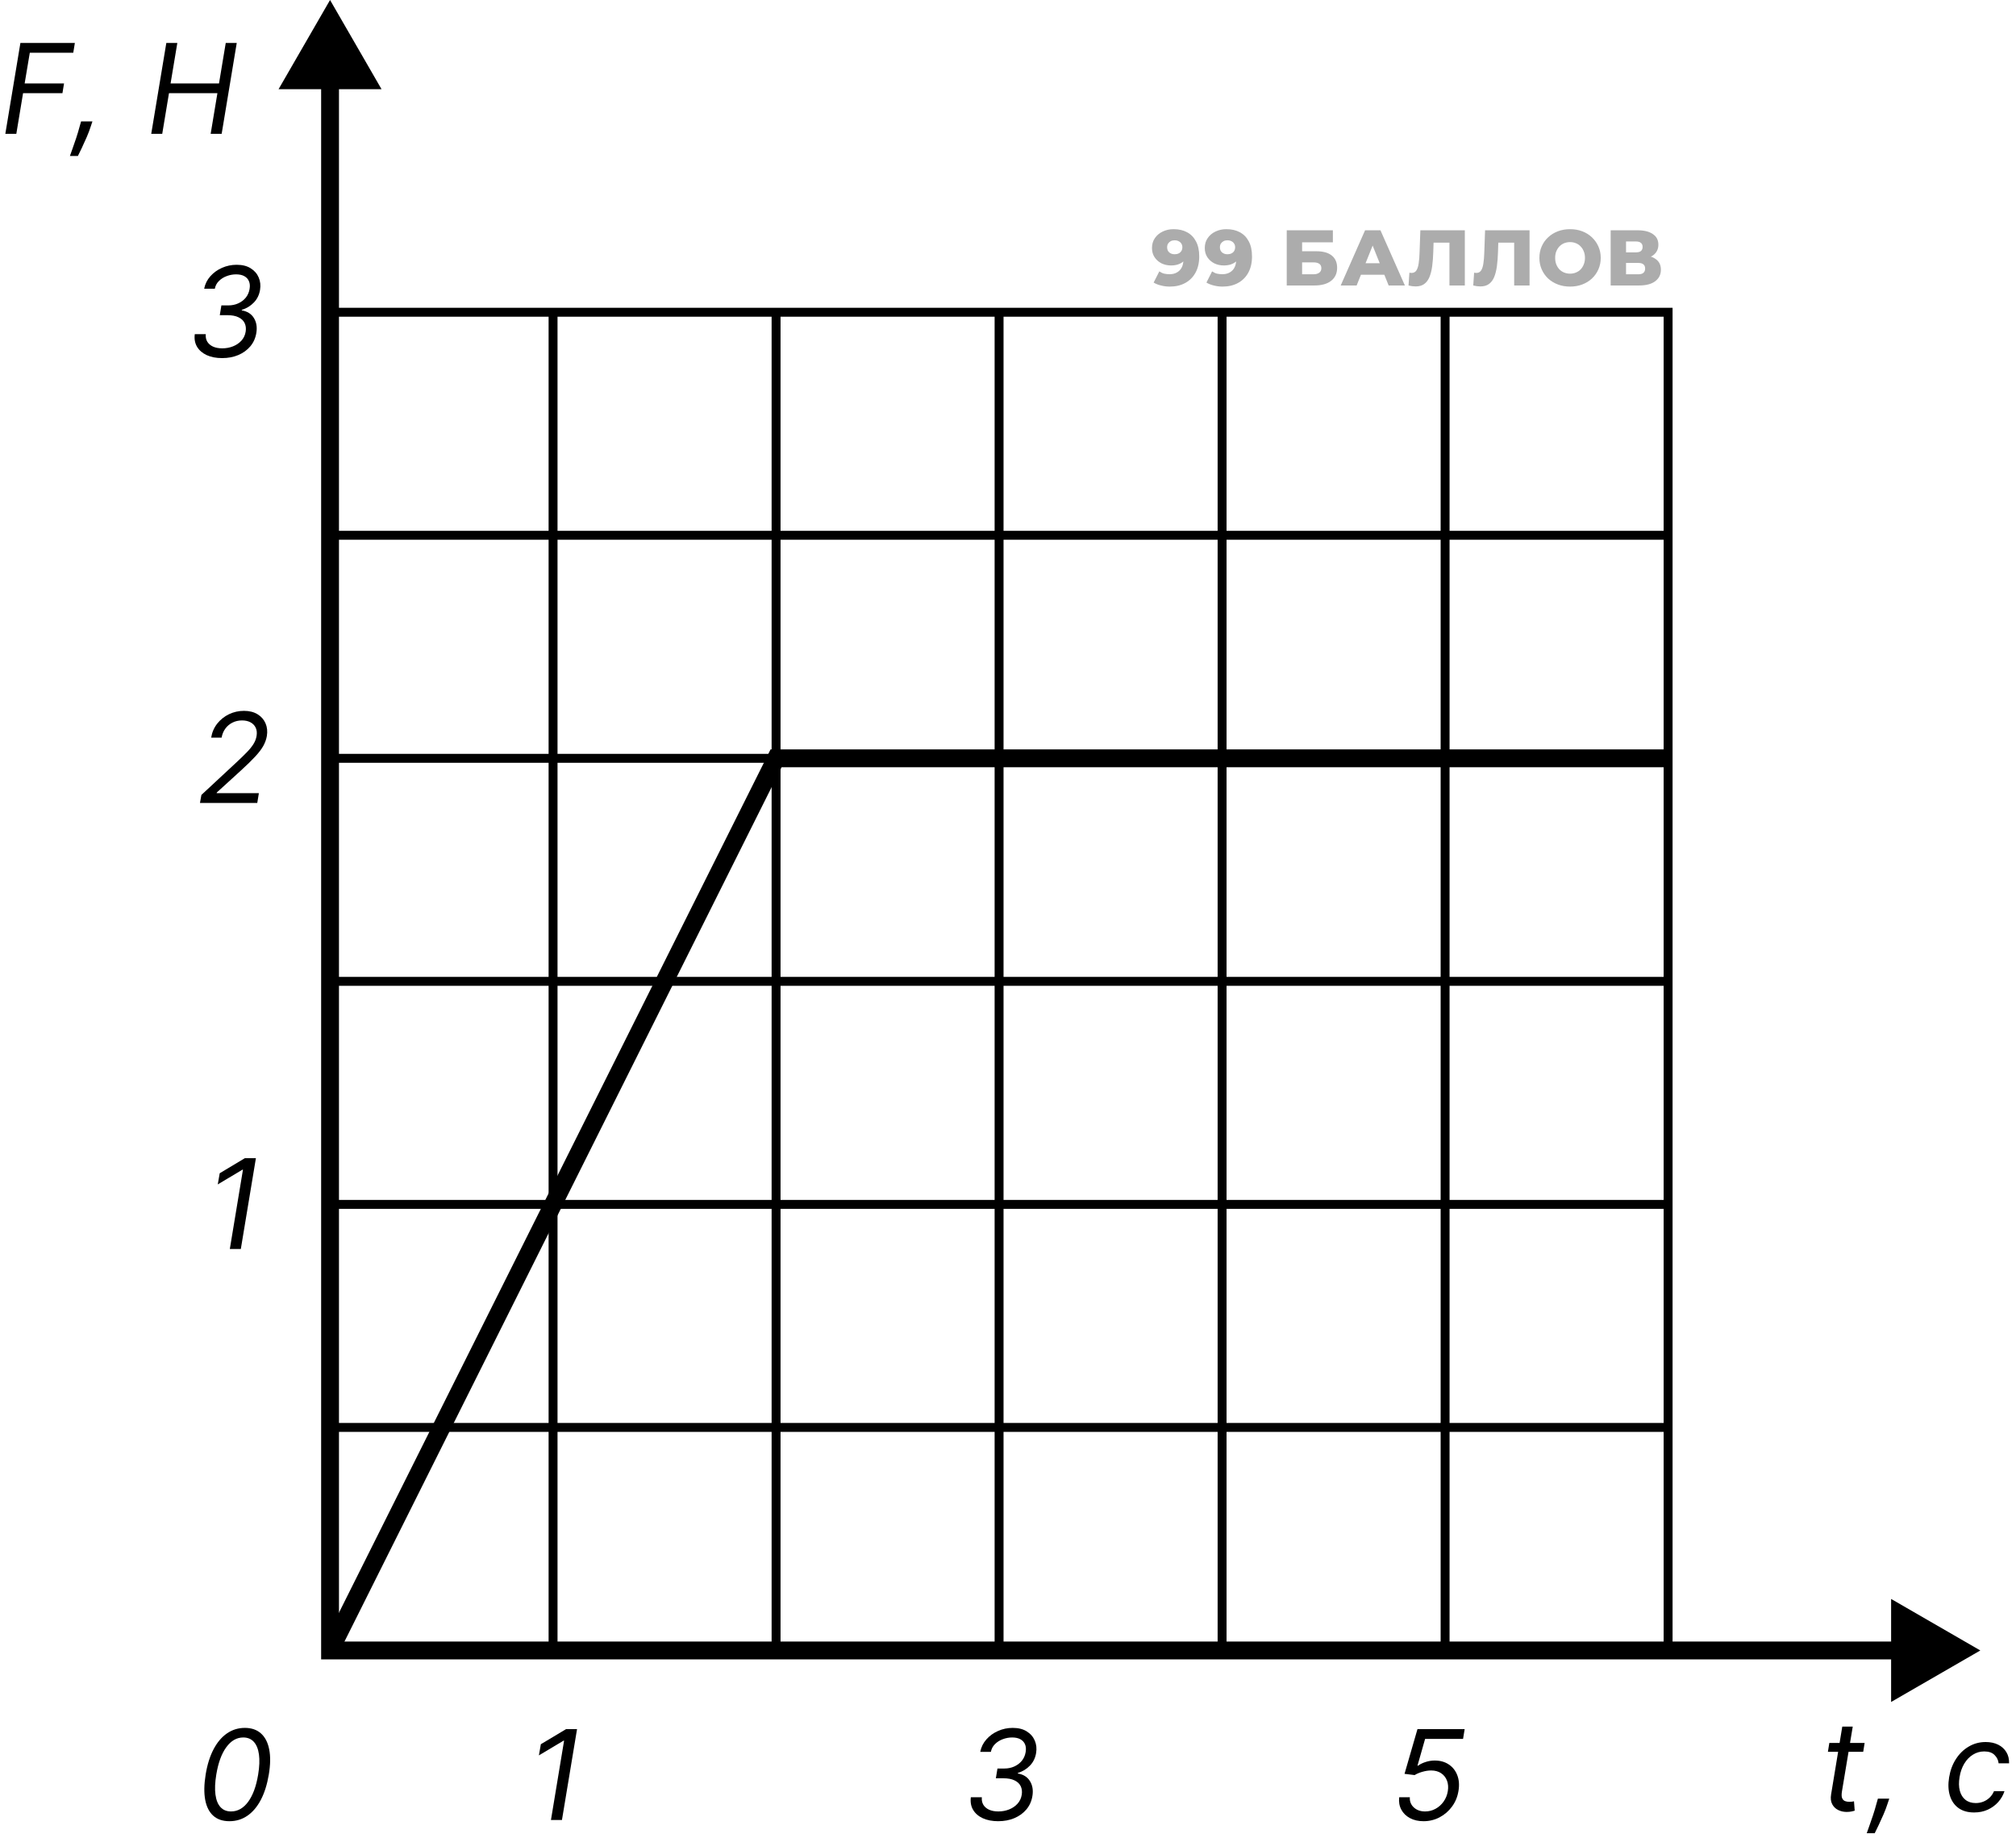 <svg width="226" height="206" viewBox="0 0 226 206" fill="none" xmlns="http://www.w3.org/2000/svg">
<path d="M37 110H187M37 110V135M37 110V85M187 110V135M187 110V85M112 35V185M112 35H87M112 35H137M112 185H87M112 185H137M62 185H37V160M62 185V35M62 185H87M62 35H37V60M62 35H87M87 35V185M137 185V35M137 185H162M137 35H162M162 35H187V60M162 35V185M162 185H187V160M37 135H187M37 135V160M187 135V160M187 160H37M37 85H187M37 85V60M187 85V60M187 60H37" stroke="black"/>
<path d="M37 0L31.227 10H42.773L37 0ZM37 185H36V186H37V185ZM222 185L212 179.226V190.774L222 185ZM36 9V185H38V9H36ZM37 186H213V184H37V186Z" fill="black"/>
<path d="M37 185L87 85H187" stroke="black" stroke-width="2"/>
<path d="M0.597 15L2.287 4.818H8.392L8.213 5.912H3.341L2.764 9.352H7.179L7 10.446H2.585L1.83 15H0.597ZM10.362 13.608L10.183 14.145C10.064 14.523 9.912 14.927 9.726 15.358C9.54 15.789 9.356 16.195 9.174 16.576C8.992 16.957 8.844 17.26 8.732 17.486H7.837C7.91 17.274 8.009 16.994 8.135 16.646C8.261 16.298 8.395 15.91 8.538 15.482C8.68 15.055 8.811 14.616 8.931 14.165L9.09 13.608H10.362ZM16.954 15L18.645 4.818H19.878L19.122 9.352H24.551L25.306 4.818H26.539L24.849 15H23.616L24.372 10.446H18.943L18.187 15H16.954Z" fill="black"/>
<path d="M209.031 195.364L208.872 196.358H204.915L205.074 195.364H209.031ZM206.526 193.534H207.699L206.486 200.812C206.433 201.144 206.441 201.393 206.511 201.558C206.584 201.721 206.693 201.83 206.839 201.886C206.988 201.939 207.149 201.966 207.321 201.966C207.45 201.966 207.556 201.959 207.639 201.946C207.722 201.929 207.788 201.916 207.838 201.906L207.918 202.96C207.828 202.99 207.707 203.02 207.555 203.05C207.406 203.083 207.222 203.099 207.003 203.099C206.671 203.099 206.36 203.028 206.068 202.886C205.777 202.743 205.553 202.526 205.397 202.234C205.241 201.943 205.2 201.575 205.273 201.131L206.526 193.534ZM211.792 201.608L211.613 202.145C211.494 202.523 211.341 202.927 211.156 203.358C210.97 203.789 210.786 204.195 210.604 204.576C210.422 204.957 210.274 205.26 210.161 205.486H209.267C209.339 205.274 209.439 204.994 209.565 204.646C209.691 204.298 209.825 203.91 209.968 203.482C210.11 203.055 210.241 202.616 210.36 202.165L210.519 201.608H211.792ZM221.307 203.159C220.588 203.159 219.998 202.99 219.537 202.652C219.08 202.314 218.762 201.848 218.583 201.255C218.404 200.662 218.377 199.984 218.503 199.222C218.629 198.446 218.884 197.762 219.269 197.168C219.653 196.572 220.132 196.106 220.706 195.771C221.279 195.433 221.91 195.264 222.6 195.264C223.137 195.264 223.604 195.364 224.002 195.562C224.399 195.761 224.706 196.04 224.921 196.398C225.137 196.756 225.238 197.173 225.225 197.651H224.051C224.018 197.303 223.869 196.994 223.604 196.726C223.342 196.454 222.954 196.318 222.441 196.318C221.983 196.318 221.562 196.437 221.178 196.676C220.793 196.911 220.47 197.245 220.208 197.675C219.947 198.103 219.769 198.605 219.676 199.182C219.577 199.772 219.585 200.286 219.701 200.723C219.817 201.161 220.028 201.5 220.333 201.742C220.638 201.984 221.022 202.105 221.486 202.105C221.791 202.105 222.076 202.052 222.341 201.946C222.606 201.84 222.842 201.688 223.047 201.489C223.253 201.29 223.415 201.051 223.534 200.773H224.708C224.562 201.223 224.328 201.629 224.007 201.991C223.685 202.349 223.296 202.634 222.838 202.846C222.381 203.055 221.871 203.159 221.307 203.159Z" fill="black"/>
<path d="M25.719 204.139C24.97 204.139 24.366 203.935 23.909 203.528C23.452 203.117 23.15 202.522 23.004 201.743C22.858 200.961 22.875 200.016 23.054 198.909C23.233 197.809 23.526 196.869 23.934 196.09C24.342 195.308 24.844 194.711 25.44 194.3C26.037 193.886 26.706 193.679 27.449 193.679C28.191 193.679 28.793 193.886 29.254 194.3C29.718 194.715 30.026 195.311 30.178 196.09C30.334 196.869 30.319 197.809 30.134 198.909C29.948 200.016 29.651 200.959 29.244 201.738C28.836 202.517 28.334 203.112 27.737 203.523C27.141 203.934 26.468 204.139 25.719 204.139ZM25.898 203.045C26.643 203.045 27.282 202.687 27.812 201.972C28.345 201.252 28.722 200.232 28.94 198.909C29.086 198.027 29.116 197.277 29.03 196.657C28.944 196.037 28.751 195.565 28.453 195.24C28.155 194.915 27.76 194.753 27.27 194.753C26.534 194.753 25.901 195.116 25.371 195.842C24.84 196.564 24.466 197.587 24.247 198.909C24.101 199.791 24.07 200.54 24.153 201.156C24.236 201.773 24.424 202.242 24.72 202.563C25.014 202.885 25.407 203.045 25.898 203.045Z" fill="black"/>
<path d="M28.688 129.818L26.997 140H25.764L27.236 131.111H27.176L24.412 132.761L24.631 131.509L27.454 129.818H28.688Z" fill="black"/>
<path d="M64.688 193.818L62.997 204H61.764L63.236 195.111H63.176L60.412 196.761L60.631 195.509L63.455 193.818H64.688Z" fill="black"/>
<path d="M22.418 90L22.577 89.105L26.534 85.426C26.998 84.995 27.384 84.619 27.692 84.298C28.004 83.976 28.246 83.674 28.418 83.393C28.594 83.111 28.708 82.814 28.761 82.503C28.821 82.145 28.79 81.835 28.667 81.573C28.544 81.311 28.35 81.109 28.085 80.967C27.82 80.824 27.502 80.753 27.131 80.753C26.74 80.753 26.383 80.834 26.062 80.996C25.74 81.156 25.474 81.381 25.261 81.673C25.049 81.961 24.91 82.297 24.844 82.682H23.671C23.77 82.085 23.997 81.562 24.352 81.111C24.709 80.66 25.149 80.309 25.669 80.057C26.193 79.805 26.753 79.679 27.349 79.679C27.946 79.679 28.451 79.805 28.866 80.057C29.28 80.309 29.58 80.648 29.766 81.076C29.951 81.504 30.001 81.979 29.915 82.503C29.849 82.881 29.718 83.247 29.522 83.602C29.326 83.956 29.026 84.352 28.622 84.79C28.221 85.224 27.678 85.754 26.991 86.381L24.307 88.827L24.287 88.906H29.02L28.841 90H22.418Z" fill="black"/>
<path d="M24.898 40.139C24.235 40.139 23.66 40.028 23.173 39.806C22.689 39.581 22.327 39.267 22.089 38.867C21.85 38.462 21.766 37.992 21.835 37.455H23.068C23.038 37.779 23.095 38.061 23.237 38.3C23.383 38.538 23.599 38.722 23.884 38.852C24.172 38.981 24.517 39.045 24.918 39.045C25.345 39.045 25.746 38.971 26.121 38.822C26.499 38.673 26.815 38.457 27.07 38.175C27.326 37.89 27.483 37.551 27.543 37.156C27.596 36.802 27.556 36.487 27.423 36.212C27.291 35.937 27.062 35.721 26.737 35.565C26.416 35.406 25.995 35.327 25.474 35.327H24.639L24.818 34.233H25.594C25.998 34.233 26.369 34.157 26.707 34.004C27.046 33.852 27.327 33.638 27.553 33.363C27.778 33.084 27.921 32.758 27.98 32.383C28.037 32.055 28.013 31.77 27.91 31.528C27.811 31.283 27.639 31.093 27.393 30.957C27.151 30.821 26.843 30.753 26.469 30.753C26.111 30.753 25.759 30.817 25.415 30.947C25.073 31.073 24.782 31.257 24.54 31.499C24.298 31.737 24.145 32.026 24.082 32.364H22.889C22.992 31.833 23.222 31.368 23.58 30.967C23.938 30.562 24.374 30.247 24.888 30.022C25.405 29.793 25.952 29.679 26.528 29.679C27.168 29.679 27.695 29.812 28.109 30.077C28.527 30.338 28.825 30.683 29.004 31.111C29.183 31.535 29.233 31.992 29.153 32.483C29.064 33.043 28.834 33.517 28.462 33.905C28.091 34.293 27.639 34.568 27.105 34.73V34.79C27.732 34.899 28.186 35.188 28.467 35.655C28.752 36.119 28.842 36.672 28.736 37.315C28.643 37.892 28.419 38.392 28.065 38.817C27.71 39.238 27.261 39.564 26.717 39.796C26.174 40.025 25.567 40.139 24.898 40.139Z" fill="black"/>
<path d="M111.898 204.139C111.235 204.139 110.66 204.028 110.173 203.806C109.689 203.581 109.327 203.268 109.089 202.866C108.85 202.462 108.766 201.991 108.835 201.455H110.068C110.038 201.779 110.095 202.061 110.237 202.3C110.383 202.538 110.598 202.722 110.884 202.852C111.172 202.981 111.517 203.045 111.918 203.045C112.345 203.045 112.746 202.971 113.121 202.822C113.499 202.673 113.815 202.457 114.07 202.175C114.326 201.89 114.483 201.551 114.543 201.156C114.596 200.802 114.556 200.487 114.423 200.212C114.291 199.937 114.062 199.721 113.737 199.565C113.416 199.406 112.995 199.327 112.474 199.327H111.639L111.818 198.233H112.594C112.998 198.233 113.369 198.157 113.707 198.004C114.045 197.852 114.327 197.638 114.553 197.363C114.778 197.085 114.92 196.758 114.98 196.384C115.036 196.055 115.013 195.77 114.911 195.528C114.811 195.283 114.639 195.093 114.393 194.957C114.152 194.821 113.843 194.753 113.469 194.753C113.111 194.753 112.759 194.817 112.415 194.947C112.073 195.073 111.782 195.257 111.54 195.499C111.298 195.737 111.145 196.026 111.082 196.364H109.889C109.992 195.833 110.222 195.368 110.58 194.967C110.938 194.562 111.374 194.247 111.888 194.022C112.405 193.793 112.952 193.679 113.528 193.679C114.168 193.679 114.695 193.812 115.109 194.077C115.527 194.339 115.825 194.683 116.004 195.111C116.183 195.535 116.233 195.992 116.153 196.483C116.064 197.043 115.834 197.517 115.462 197.905C115.091 198.293 114.639 198.568 114.105 198.73V198.79C114.732 198.899 115.186 199.188 115.467 199.655C115.752 200.119 115.842 200.672 115.736 201.315C115.643 201.892 115.419 202.393 115.065 202.817C114.71 203.238 114.261 203.564 113.717 203.796C113.174 204.025 112.567 204.139 111.898 204.139Z" fill="black"/>
<path d="M159.58 204.139C158.996 204.139 158.489 204.023 158.058 203.791C157.627 203.559 157.304 203.241 157.089 202.837C156.873 202.432 156.795 201.972 156.855 201.455H158.048C158.018 201.912 158.166 202.291 158.491 202.593C158.819 202.895 159.241 203.045 159.759 203.045C160.176 203.045 160.564 202.948 160.922 202.752C161.283 202.557 161.585 202.288 161.827 201.947C162.072 201.605 162.231 201.216 162.304 200.778C162.377 200.334 162.345 199.937 162.21 199.585C162.074 199.234 161.853 198.957 161.548 198.755C161.243 198.553 160.872 198.452 160.435 198.452C160.126 198.452 159.8 198.501 159.455 198.601C159.114 198.697 158.824 198.82 158.585 198.969L157.452 198.83L158.903 193.818H164.193L164.014 194.912H159.759L158.903 197.915H158.963C159.202 197.746 159.485 197.608 159.813 197.502C160.145 197.393 160.484 197.338 160.832 197.338C161.455 197.338 161.986 197.487 162.423 197.786C162.864 198.08 163.181 198.487 163.373 199.004C163.568 199.517 163.61 200.102 163.497 200.759C163.391 201.408 163.151 201.988 162.776 202.499C162.405 203.006 161.941 203.407 161.384 203.702C160.831 203.993 160.229 204.139 159.58 204.139Z" fill="black"/>
<path d="M131.564 25.688C132.147 25.688 132.651 25.803 133.075 26.033C133.505 26.263 133.838 26.605 134.074 27.058C134.316 27.506 134.437 28.066 134.437 28.738C134.437 29.457 134.295 30.07 134.012 30.577C133.735 31.078 133.349 31.461 132.854 31.726C132.365 31.991 131.793 32.124 131.139 32.124C130.797 32.124 130.467 32.083 130.149 32C129.831 31.923 129.557 31.814 129.327 31.673L129.964 30.418C130.14 30.541 130.323 30.627 130.512 30.674C130.706 30.715 130.904 30.736 131.104 30.736C131.581 30.736 131.961 30.591 132.244 30.303C132.527 30.014 132.669 29.593 132.669 29.039C132.669 28.938 132.669 28.835 132.669 28.729C132.669 28.617 132.66 28.505 132.642 28.393L133.075 28.756C132.969 28.974 132.831 29.157 132.66 29.304C132.489 29.451 132.288 29.563 132.059 29.64C131.829 29.716 131.567 29.755 131.272 29.755C130.883 29.755 130.526 29.675 130.202 29.516C129.884 29.351 129.628 29.124 129.433 28.835C129.239 28.541 129.141 28.196 129.141 27.801C129.141 27.371 129.25 27 129.469 26.687C129.687 26.369 129.978 26.124 130.344 25.953C130.709 25.777 131.116 25.688 131.564 25.688ZM131.679 26.935C131.514 26.935 131.369 26.967 131.245 27.032C131.122 27.097 131.021 27.188 130.945 27.306C130.874 27.418 130.839 27.556 130.839 27.721C130.839 27.957 130.915 28.146 131.069 28.287C131.228 28.429 131.434 28.499 131.687 28.499C131.858 28.499 132.009 28.467 132.138 28.402C132.268 28.337 132.368 28.246 132.439 28.128C132.509 28.01 132.545 27.872 132.545 27.713C132.545 27.559 132.509 27.427 132.439 27.315C132.368 27.197 132.268 27.106 132.138 27.041C132.009 26.97 131.855 26.935 131.679 26.935ZM137.481 25.688C138.065 25.688 138.569 25.803 138.993 26.033C139.423 26.263 139.756 26.605 139.992 27.058C140.233 27.506 140.354 28.066 140.354 28.738C140.354 29.457 140.213 30.07 139.93 30.577C139.653 31.078 139.267 31.461 138.772 31.726C138.283 31.991 137.711 32.124 137.057 32.124C136.715 32.124 136.385 32.083 136.067 32C135.749 31.923 135.475 31.814 135.245 31.673L135.881 30.418C136.058 30.541 136.241 30.627 136.429 30.674C136.624 30.715 136.821 30.736 137.022 30.736C137.499 30.736 137.879 30.591 138.162 30.303C138.445 30.014 138.586 29.593 138.586 29.039C138.586 28.938 138.586 28.835 138.586 28.729C138.586 28.617 138.577 28.505 138.56 28.393L138.993 28.756C138.887 28.974 138.748 29.157 138.577 29.304C138.406 29.451 138.206 29.563 137.976 29.64C137.746 29.716 137.484 29.755 137.19 29.755C136.801 29.755 136.444 29.675 136.12 29.516C135.802 29.351 135.545 29.124 135.351 28.835C135.156 28.541 135.059 28.196 135.059 27.801C135.059 27.371 135.168 27 135.386 26.687C135.604 26.369 135.896 26.124 136.261 25.953C136.627 25.777 137.033 25.688 137.481 25.688ZM137.596 26.935C137.431 26.935 137.287 26.967 137.163 27.032C137.039 27.097 136.939 27.188 136.862 27.306C136.792 27.418 136.756 27.556 136.756 27.721C136.756 27.957 136.833 28.146 136.986 28.287C137.145 28.429 137.352 28.499 137.605 28.499C137.776 28.499 137.926 28.467 138.056 28.402C138.185 28.337 138.286 28.246 138.356 28.128C138.427 28.01 138.462 27.872 138.462 27.713C138.462 27.559 138.427 27.427 138.356 27.315C138.286 27.197 138.185 27.106 138.056 27.041C137.926 26.97 137.773 26.935 137.596 26.935ZM144.248 32V25.812H149.419V27.165H145.971V28.163H147.571C148.326 28.163 148.9 28.323 149.295 28.641C149.696 28.959 149.896 29.419 149.896 30.02C149.896 30.639 149.672 31.125 149.225 31.478C148.777 31.826 148.149 32 147.342 32H144.248ZM145.971 30.745H147.227C147.515 30.745 147.736 30.686 147.89 30.568C148.049 30.45 148.128 30.282 148.128 30.064C148.128 29.628 147.828 29.41 147.227 29.41H145.971V30.745ZM150.297 32L153.029 25.812H154.753L157.493 32H155.672L153.533 26.669H154.222L152.083 32H150.297ZM151.791 30.798L152.242 29.507H155.266L155.716 30.798H151.791ZM158.696 32.106C158.578 32.106 158.451 32.097 158.316 32.08C158.186 32.062 158.048 32.035 157.9 32L157.998 30.568C158.08 30.586 158.16 30.594 158.236 30.594C158.478 30.594 158.661 30.5 158.784 30.312C158.908 30.117 158.994 29.846 159.041 29.498C159.094 29.151 159.126 28.744 159.138 28.278L159.226 25.812H164.212V32H162.488V26.811L162.868 27.2H160.367L160.72 26.793L160.676 28.208C160.658 28.809 160.617 29.351 160.552 29.834C160.488 30.312 160.384 30.721 160.243 31.063C160.102 31.399 159.904 31.658 159.651 31.841C159.403 32.018 159.085 32.106 158.696 32.106ZM165.952 32.106C165.834 32.106 165.707 32.097 165.572 32.08C165.442 32.062 165.303 32.035 165.156 32L165.253 30.568C165.336 30.586 165.415 30.594 165.492 30.594C165.734 30.594 165.916 30.5 166.04 30.312C166.164 30.117 166.249 29.846 166.296 29.498C166.349 29.151 166.382 28.744 166.394 28.278L166.482 25.812H171.468V32H169.744V26.811L170.124 27.2H167.622L167.976 26.793L167.932 28.208C167.914 28.809 167.873 29.351 167.808 29.834C167.743 30.312 167.64 30.721 167.499 31.063C167.357 31.399 167.16 31.658 166.906 31.841C166.659 32.018 166.341 32.106 165.952 32.106ZM176.009 32.124C175.514 32.124 175.057 32.044 174.639 31.885C174.221 31.726 173.855 31.502 173.543 31.213C173.236 30.919 172.998 30.577 172.827 30.188C172.656 29.799 172.57 29.372 172.57 28.906C172.57 28.44 172.656 28.013 172.827 27.624C172.998 27.235 173.236 26.896 173.543 26.608C173.855 26.313 174.221 26.086 174.639 25.927C175.057 25.768 175.514 25.688 176.009 25.688C176.51 25.688 176.967 25.768 177.379 25.927C177.798 26.086 178.16 26.313 178.467 26.608C178.773 26.896 179.012 27.235 179.183 27.624C179.36 28.013 179.448 28.44 179.448 28.906C179.448 29.372 179.36 29.802 179.183 30.197C179.012 30.586 178.773 30.924 178.467 31.213C178.16 31.502 177.798 31.726 177.379 31.885C176.967 32.044 176.51 32.124 176.009 32.124ZM176.009 30.674C176.245 30.674 176.463 30.633 176.663 30.55C176.87 30.468 177.046 30.35 177.194 30.197C177.347 30.038 177.465 29.849 177.547 29.631C177.636 29.413 177.68 29.171 177.68 28.906C177.68 28.635 177.636 28.393 177.547 28.181C177.465 27.963 177.347 27.777 177.194 27.624C177.046 27.465 176.87 27.344 176.663 27.262C176.463 27.179 176.245 27.138 176.009 27.138C175.774 27.138 175.553 27.179 175.346 27.262C175.146 27.344 174.969 27.465 174.816 27.624C174.669 27.777 174.551 27.963 174.462 28.181C174.38 28.393 174.338 28.635 174.338 28.906C174.338 29.171 174.38 29.413 174.462 29.631C174.551 29.849 174.669 30.038 174.816 30.197C174.969 30.35 175.146 30.468 175.346 30.55C175.553 30.633 175.774 30.674 176.009 30.674ZM180.561 32V25.812H183.566C184.309 25.812 184.883 25.953 185.29 26.236C185.703 26.513 185.909 26.908 185.909 27.421C185.909 27.922 185.717 28.317 185.334 28.605C184.951 28.888 184.438 29.03 183.796 29.03L183.973 28.614C184.668 28.614 185.211 28.753 185.599 29.03C185.994 29.301 186.192 29.702 186.192 30.232C186.192 30.774 185.98 31.204 185.555 31.523C185.137 31.841 184.53 32 183.734 32H180.561ZM182.284 30.745H183.664C183.917 30.745 184.106 30.692 184.229 30.586C184.359 30.474 184.424 30.312 184.424 30.099C184.424 29.887 184.359 29.731 184.229 29.631C184.106 29.525 183.917 29.472 183.664 29.472H182.284V30.745ZM182.284 28.287H183.398C183.646 28.287 183.831 28.237 183.955 28.137C184.079 28.031 184.141 27.878 184.141 27.677C184.141 27.477 184.079 27.327 183.955 27.226C183.831 27.12 183.646 27.067 183.398 27.067H182.284V28.287Z" fill="#ACACAC"/>
</svg>
